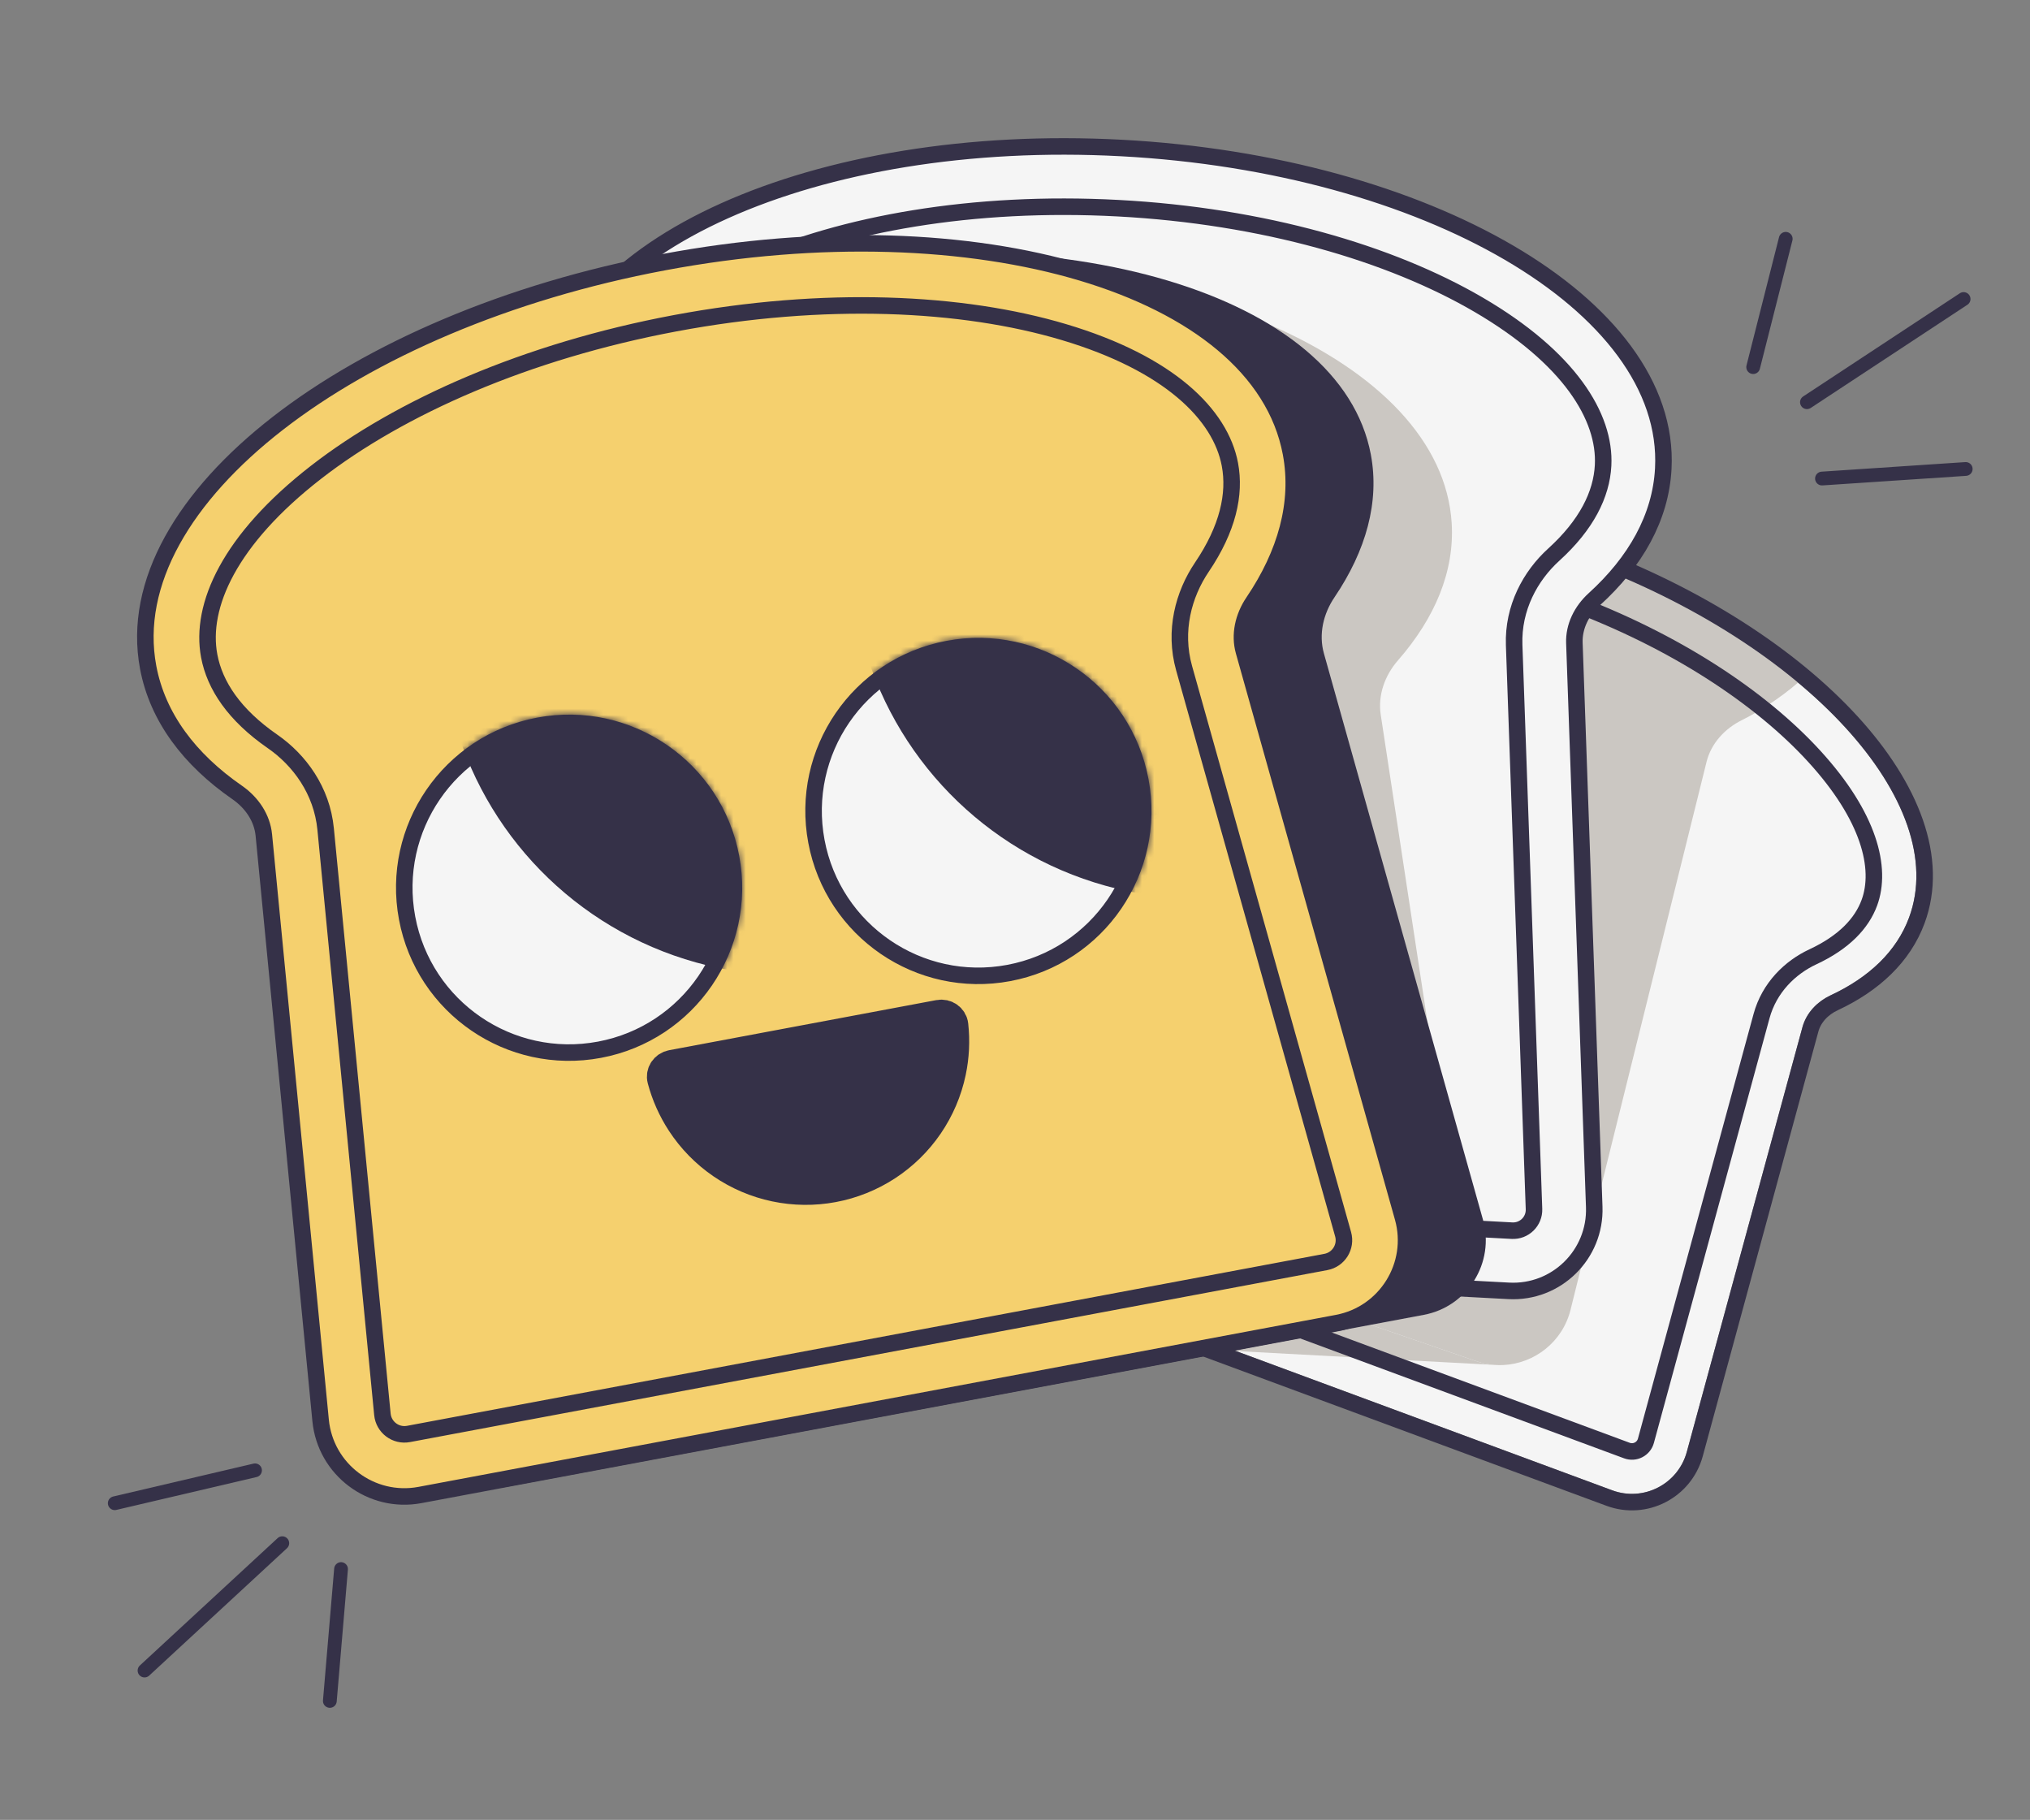 <svg width="328" height="294" viewBox="0 0 328 294" fill="none" xmlns="http://www.w3.org/2000/svg">
<rect x="0" y="0" width="328" height="294" fill="#808080" stroke="none"/>
<path fill-rule="evenodd" clip-rule="evenodd" d="M291.23 165.949C291.865 163.619 293.626 161.798 295.814 160.778C301.998 157.895 306.441 153.684 308.46 148.23C315.296 129.759 291.737 104.016 255.839 90.731C219.942 77.446 185.3 81.649 178.464 100.12C176.445 105.574 177.077 111.663 179.894 117.877C180.891 120.076 181.042 122.605 180.007 124.787L149.525 189.027C147.212 193.901 149.577 199.708 154.636 201.58L260.495 240.758C265.554 242.63 271.13 239.761 272.547 234.557L291.23 165.949Z" fill="#F5F5F5"/>
<path d="M253.766 211.587C252.473 216.793 247.935 220.27 242.913 220.519C242.43 220.543 241.942 220.537 241.453 220.499C240.468 220.425 239.476 220.224 238.495 219.886L216.329 212.246L172.537 197.152L185.961 195.556L211.349 182.114C217.999 170.696 231.353 147.713 231.567 147.124C231.781 146.535 249.669 106.21 261.352 91.823L276.158 97.287L291.609 109.289C289.062 111.725 285.031 114.566 281.461 116.329C278.685 117.7 276.48 120.086 275.734 123.091L253.766 211.587Z" fill="#CBC7C2"/>
<path d="M241.453 220.499C240.468 220.425 239.476 220.224 238.495 219.886L216.329 212.246L197.418 218.137L241.453 220.499Z" fill="#CBC7C2"/>
<path d="M302.039 145.854C300.809 149.178 297.951 152.228 292.921 154.573C289.257 156.281 285.882 159.533 284.624 164.15L265.941 232.758C265.58 234.083 264.16 234.814 262.872 234.337L157.012 195.16C155.723 194.683 155.121 193.204 155.71 191.962L186.193 127.722C188.244 123.398 187.799 118.732 186.13 115.05C183.839 109.996 183.654 105.821 184.885 102.496C186.955 96.903 193.974 91.904 207.078 90.314C219.792 88.771 236.321 90.808 253.463 97.152C270.605 103.496 284.478 112.71 293.124 122.158C302.035 131.896 304.109 140.26 302.039 145.854ZM292.518 166.3C293.031 164.416 294.478 162.873 296.378 161.988C302.787 159 307.539 154.563 309.712 148.693C313.393 138.747 308.8 127.169 299.159 116.635C289.466 106.043 274.408 96.18 256.302 89.479C238.196 82.778 220.346 80.462 206.093 82.192C191.917 83.912 180.893 89.711 177.212 99.657C175.04 105.527 175.759 111.988 178.678 118.428C179.544 120.338 179.638 122.45 178.801 124.214L148.319 188.455C145.67 194.037 148.378 200.688 154.172 202.832L260.032 242.01C265.826 244.154 272.212 240.868 273.835 234.907L292.518 166.3Z" stroke="#353148" stroke-width="2.67"/>
<path fill-rule="evenodd" clip-rule="evenodd" d="M253.049 103.901C252.941 100.807 254.405 97.907 256.697 95.826C263.174 89.943 267.015 83.098 267.413 75.651C268.761 50.431 230.121 27.862 181.107 25.241C132.093 22.62 91.267 40.941 89.918 66.16C89.52 73.608 92.609 80.824 98.422 87.363C100.479 89.677 101.626 92.717 101.187 95.782L88.283 186.046C87.304 192.893 92.408 199.106 99.315 199.476L243.854 207.204C250.762 207.573 256.499 201.94 256.256 195.027L253.049 103.901Z" fill="#F5F5F5"/>
<circle cx="143.988" cy="114.735" r="25.612" transform="rotate(3.061 143.988 114.735)" fill="#F5F5F5" stroke="#353148" stroke-width="2.67"/>
<mask id="mask0_12_414" style="mask-type:alpha" maskUnits="userSpaceOnUse" x="117" y="87" width="54" height="55">
<circle cx="143.99" cy="114.735" r="25.612" transform="rotate(3.061 143.99 114.735)" fill="white" stroke="#353148" stroke-width="2.67"/>
</mask>
<g mask="url(#mask0_12_414)">
<ellipse cx="105.898" cy="88.999" rx="53.961" ry="53.961" transform="rotate(3.061 105.898 88.999)" fill="#353148"/>
</g>
<path d="M259.022 75.202C258.773 79.866 256.368 84.774 251.048 89.605C247.277 93.03 244.441 98.195 244.652 104.197L247.858 195.322C247.928 197.304 246.283 198.919 244.303 198.813L99.763 191.085C97.783 190.979 96.32 189.198 96.601 187.235L109.505 96.971C110.355 91.026 108.086 85.588 104.702 81.781C99.927 76.409 98.059 71.273 98.309 66.609C98.728 58.759 105.588 49.878 121.078 42.927C136.127 36.174 157.206 32.378 180.658 33.632C204.111 34.886 224.665 40.908 238.908 49.227C253.569 57.79 259.442 67.352 259.022 75.202ZM254.383 103.855C254.291 101.222 255.538 98.682 257.594 96.814C264.255 90.765 268.324 83.611 268.746 75.722C269.461 62.355 259.589 50.029 243.819 40.819C227.982 31.569 205.853 25.227 181.178 23.908C156.504 22.589 133.824 26.534 117.092 34.043C100.43 41.52 89.3 52.722 88.585 66.089C88.163 73.979 91.446 81.525 97.424 88.25C99.27 90.326 100.239 92.985 99.866 95.593L86.961 185.857C85.871 193.48 91.554 200.398 99.244 200.809L243.783 208.537C251.473 208.948 257.86 202.676 257.59 194.98L254.383 103.855Z" fill="#F5F5F5" stroke="#353148" stroke-width="2.67"/>
<mask id="path-9-outside-1_12_414" maskUnits="userSpaceOnUse" x="146.427" y="142.385" width="53.474" height="31.735" fill="black">
<rect fill="white" x="146.427" y="142.385" width="53.474" height="31.735"/>
<path d="M153.031 145.443C152.05 145.391 151.204 146.145 151.228 147.127C151.287 149.517 151.722 151.886 152.52 154.147C153.516 156.969 155.058 159.567 157.057 161.792C159.057 164.018 161.476 165.828 164.175 167.119C166.874 168.41 169.801 169.157 172.789 169.316C175.777 169.476 178.767 169.046 181.588 168.05C184.41 167.054 187.008 165.512 189.233 163.513C191.459 161.513 193.269 159.094 194.56 156.395C195.594 154.232 196.279 151.923 196.593 149.553C196.722 148.578 195.962 147.738 194.98 147.686L174.006 146.565L153.031 145.443Z"/>
</mask>
<path d="M153.031 145.443C152.05 145.391 151.204 146.145 151.228 147.127C151.287 149.517 151.722 151.886 152.52 154.147C153.516 156.969 155.058 159.567 157.057 161.792C159.057 164.018 161.476 165.828 164.175 167.119C166.874 168.41 169.801 169.157 172.789 169.316C175.777 169.476 178.767 169.046 181.588 168.05C184.41 167.054 187.008 165.512 189.233 163.513C191.459 161.513 193.269 159.094 194.56 156.395C195.594 154.232 196.279 151.923 196.593 149.553C196.722 148.578 195.962 147.738 194.98 147.686L174.006 146.565L153.031 145.443Z" fill="#353148"/>
<path d="M153.031 145.443C152.05 145.391 151.204 146.145 151.228 147.127C151.287 149.517 151.722 151.886 152.52 154.147C153.516 156.969 155.058 159.567 157.057 161.792C159.057 164.018 161.476 165.828 164.175 167.119C166.874 168.41 169.801 169.157 172.789 169.316C175.777 169.476 178.767 169.046 181.588 168.05C184.41 167.054 187.008 165.512 189.233 163.513C191.459 161.513 193.269 159.094 194.56 156.395C195.594 154.232 196.279 151.923 196.593 149.553C196.722 148.578 195.962 147.738 194.98 147.686L174.006 146.565L153.031 145.443Z" stroke="#353148" stroke-width="5.339" mask="url(#path-9-outside-1_12_414)"/>
<path d="M174.003 146.564L172.728 170.412" stroke="#353148" stroke-width="2.67" stroke-linecap="round"/>
<path d="M161.677 145.905L160.59 166.236" stroke="#353148" stroke-width="2.67" stroke-linecap="round"/>
<path d="M186.329 147.224L185.242 167.555" stroke="#353148" stroke-width="2.67" stroke-linecap="round"/>
<path d="M225.895 106.66C231.89 99.792 235.04 92.246 234.556 84.49C232.914 58.228 190.207 39.524 139.167 42.715C88.126 45.905 48.08 69.781 49.722 96.044C50.207 103.799 54.272 110.895 61.076 116.962C63.483 119.109 65.036 122.117 64.952 125.342L62.467 220.311C62.278 227.515 68.308 233.331 75.501 232.881L132.74 221.741L236.496 203.534L223.093 115.457C222.608 112.268 223.774 109.09 225.895 106.66Z" fill="#CBC7C2"/>
<path fill-rule="evenodd" clip-rule="evenodd" d="M213.915 105.569C213.042 102.463 213.811 99.167 215.618 96.495C220.726 88.944 222.928 81.068 221.496 73.431C216.648 47.567 171.971 34.239 121.706 43.661C71.441 53.083 34.624 81.687 39.472 107.55C40.903 115.188 45.808 121.732 53.304 126.92C55.956 128.756 57.866 131.55 58.178 134.761L67.351 229.319C68.047 236.492 74.744 241.525 81.828 240.197L230.056 212.412C237.139 211.084 241.559 203.968 239.61 197.029L213.915 105.569Z" fill="#353148"/>
<path fill-rule="evenodd" clip-rule="evenodd" d="M199.694 105.576C198.822 102.47 199.59 99.173 201.398 96.502C206.506 88.951 208.707 81.075 207.276 73.438C202.428 47.574 157.75 34.246 107.485 43.668C57.221 53.09 20.403 81.694 25.251 107.557C26.683 115.194 31.587 121.739 39.083 126.927C41.736 128.763 43.646 131.557 43.957 134.768L53.13 229.326C53.826 236.499 60.524 241.531 67.607 240.204L215.835 212.419C222.919 211.091 227.339 203.975 225.39 197.036L199.694 105.576Z" fill="#F5D06E"/>
<path d="M96.859 169.585C111.314 166.875 120.835 152.961 118.126 138.506C115.416 124.051 101.502 114.529 87.047 117.239C72.592 119.948 63.07 133.863 65.78 148.318C68.489 162.773 82.404 172.294 96.859 169.585Z" fill="#F5F5F5" stroke="#353148" stroke-width="2.67"/>
<mask id="mask1_12_414" style="mask-type:alpha" maskUnits="userSpaceOnUse" x="63" y="115" width="57" height="57">
<path d="M96.86 169.585C111.315 166.875 120.837 152.961 118.127 138.506C115.418 124.051 101.503 114.529 87.048 117.239C72.594 119.948 63.072 133.863 65.781 148.318C68.491 162.773 82.406 172.294 96.86 169.585Z" fill="white" stroke="#353148" stroke-width="2.67"/>
</mask>
<g mask="url(#mask1_12_414)">
<ellipse cx="127.543" cy="101.32" rx="56.222" ry="56.222" transform="rotate(-10.617 127.543 101.32)" fill="#353148"/>
</g>
<path d="M162.992 157.186C177.447 154.477 186.969 140.562 184.259 126.107C181.55 111.652 167.635 102.131 153.18 104.84C138.726 107.55 129.204 121.464 131.914 135.919C134.623 150.374 148.538 159.896 162.992 157.186Z" fill="#F5F5F5" stroke="#353148" stroke-width="2.67"/>
<mask id="mask2_12_414" style="mask-type:alpha" maskUnits="userSpaceOnUse" x="130" y="103" width="57" height="56">
<path d="M162.993 157.186C177.447 154.477 186.969 140.562 184.259 126.107C181.55 111.652 167.636 102.131 153.181 104.84C138.726 107.55 129.204 121.464 131.914 135.919C134.623 150.374 148.538 159.896 162.993 157.186Z" fill="white" stroke="#353148" stroke-width="2.67"/>
</mask>
<g mask="url(#mask2_12_414)">
<ellipse cx="193.676" cy="88.921" rx="56.222" ry="56.222" transform="rotate(-10.617 193.676 88.921)" fill="#353148"/>
</g>
<path d="M198.726 75.04C199.626 79.841 198.394 85.417 194.193 91.627C191.226 96.013 189.633 101.923 191.32 107.929L217.015 199.389C217.583 201.41 216.296 203.482 214.233 203.869L66.005 231.654C63.941 232.041 61.991 230.575 61.788 228.486L52.615 133.928C52.013 127.72 48.387 122.787 44.034 119.774C37.869 115.507 34.701 110.755 33.801 105.955C32.286 97.873 37.063 87.174 51.038 76.316C64.617 65.766 85.03 56.727 109.088 52.218C133.146 47.708 155.447 48.74 171.925 53.656C188.884 58.715 197.211 66.959 198.726 75.04ZM200.98 105.215C200.232 102.554 200.874 99.658 202.503 97.249C207.75 89.493 210.101 81.264 208.588 73.192C206.024 59.515 193.02 49.479 174.793 44.042C156.492 38.582 132.537 37.614 107.24 42.356C81.942 47.098 59.964 56.676 44.882 68.393C29.863 80.062 21.376 94.126 23.939 107.803C25.453 115.876 30.624 122.695 38.324 128.024C40.715 129.679 42.362 132.146 42.629 134.897L51.802 229.455C52.573 237.408 59.999 242.988 67.853 241.516L216.081 213.731C223.935 212.259 228.836 204.368 226.675 196.675L200.98 105.215Z" fill="#F5D06E" stroke="#353148" stroke-width="2.67"/>
<mask id="path-23-outside-2_12_414" maskUnits="userSpaceOnUse" x="102.89" y="160.619" width="58.603" height="39.435" fill="black">
<rect fill="white" x="102.89" y="160.619" width="58.603" height="39.435"/>
<path d="M108.606 172.283C107.64 172.464 106.997 173.396 107.25 174.346C107.898 176.777 108.928 179.093 110.307 181.207C112.01 183.818 114.211 186.068 116.784 187.828C119.356 189.589 122.251 190.825 125.301 191.467C128.352 192.109 131.499 192.144 134.563 191.569C137.627 190.995 140.548 189.823 143.159 188.12C145.77 186.417 148.02 184.216 149.78 181.643C151.541 179.07 152.777 176.176 153.419 173.125C153.939 170.656 154.061 168.124 153.784 165.624C153.676 164.647 152.739 164.01 151.772 164.191L130.189 168.237L108.606 172.283Z"/>
</mask>
<path d="M108.606 172.283C107.64 172.464 106.997 173.396 107.25 174.346C107.898 176.777 108.928 179.093 110.307 181.207C112.01 183.818 114.211 186.068 116.784 187.828C119.356 189.589 122.251 190.825 125.301 191.467C128.352 192.109 131.499 192.144 134.563 191.569C137.627 190.995 140.548 189.823 143.159 188.12C145.77 186.417 148.02 184.216 149.78 181.643C151.541 179.07 152.777 176.176 153.419 173.125C153.939 170.656 154.061 168.124 153.784 165.624C153.676 164.647 152.739 164.01 151.772 164.191L130.189 168.237L108.606 172.283Z" fill="#353148"/>
<path d="M108.606 172.283C107.64 172.464 106.997 173.396 107.25 174.346C107.898 176.777 108.928 179.093 110.307 181.207C112.01 183.818 114.211 186.068 116.784 187.828C119.356 189.589 122.251 190.825 125.301 191.467C128.352 192.109 131.499 192.144 134.563 191.569C137.627 190.995 140.548 189.823 143.159 188.12C145.77 186.417 148.02 184.216 149.78 181.643C151.541 179.07 152.777 176.176 153.419 173.125C153.939 170.656 154.061 168.124 153.784 165.624C153.676 164.647 152.739 164.01 151.772 164.191L130.189 168.237L108.606 172.283Z" stroke="#353148" stroke-width="5.339" mask="url(#path-23-outside-2_12_414)"/>
<path d="M130.19 168.237L134.774 192.694" stroke="#353148" stroke-width="2.67" stroke-linecap="round"/>
<path d="M117.547 170.606L121.456 191.456" stroke="#353148" stroke-width="2.67" stroke-linecap="round"/>
<path d="M142.829 165.868L146.737 186.718" stroke="#353148" stroke-width="2.67" stroke-linecap="round"/>
<path d="M283.273 59.306L288.53 38.582" stroke="#353148" stroke-width="2.225" stroke-linecap="round"/>
<path d="M55.104 253.481L53.295 274.784" stroke="#353148" stroke-width="2.225" stroke-linecap="round"/>
<path d="M291.959 64.977L317.273 48.306" stroke="#353148" stroke-width="2.225" stroke-linecap="round"/>
<path d="M45.611 249.301L23.352 269.875" stroke="#353148" stroke-width="2.225" stroke-linecap="round"/>
<path d="M294.389 77.308L317.613 75.762" stroke="#353148" stroke-width="2.225" stroke-linecap="round"/>
<path d="M41.206 237.531L18.544 242.842" stroke="#353148" stroke-width="2.225" stroke-linecap="round"/>
</svg>
